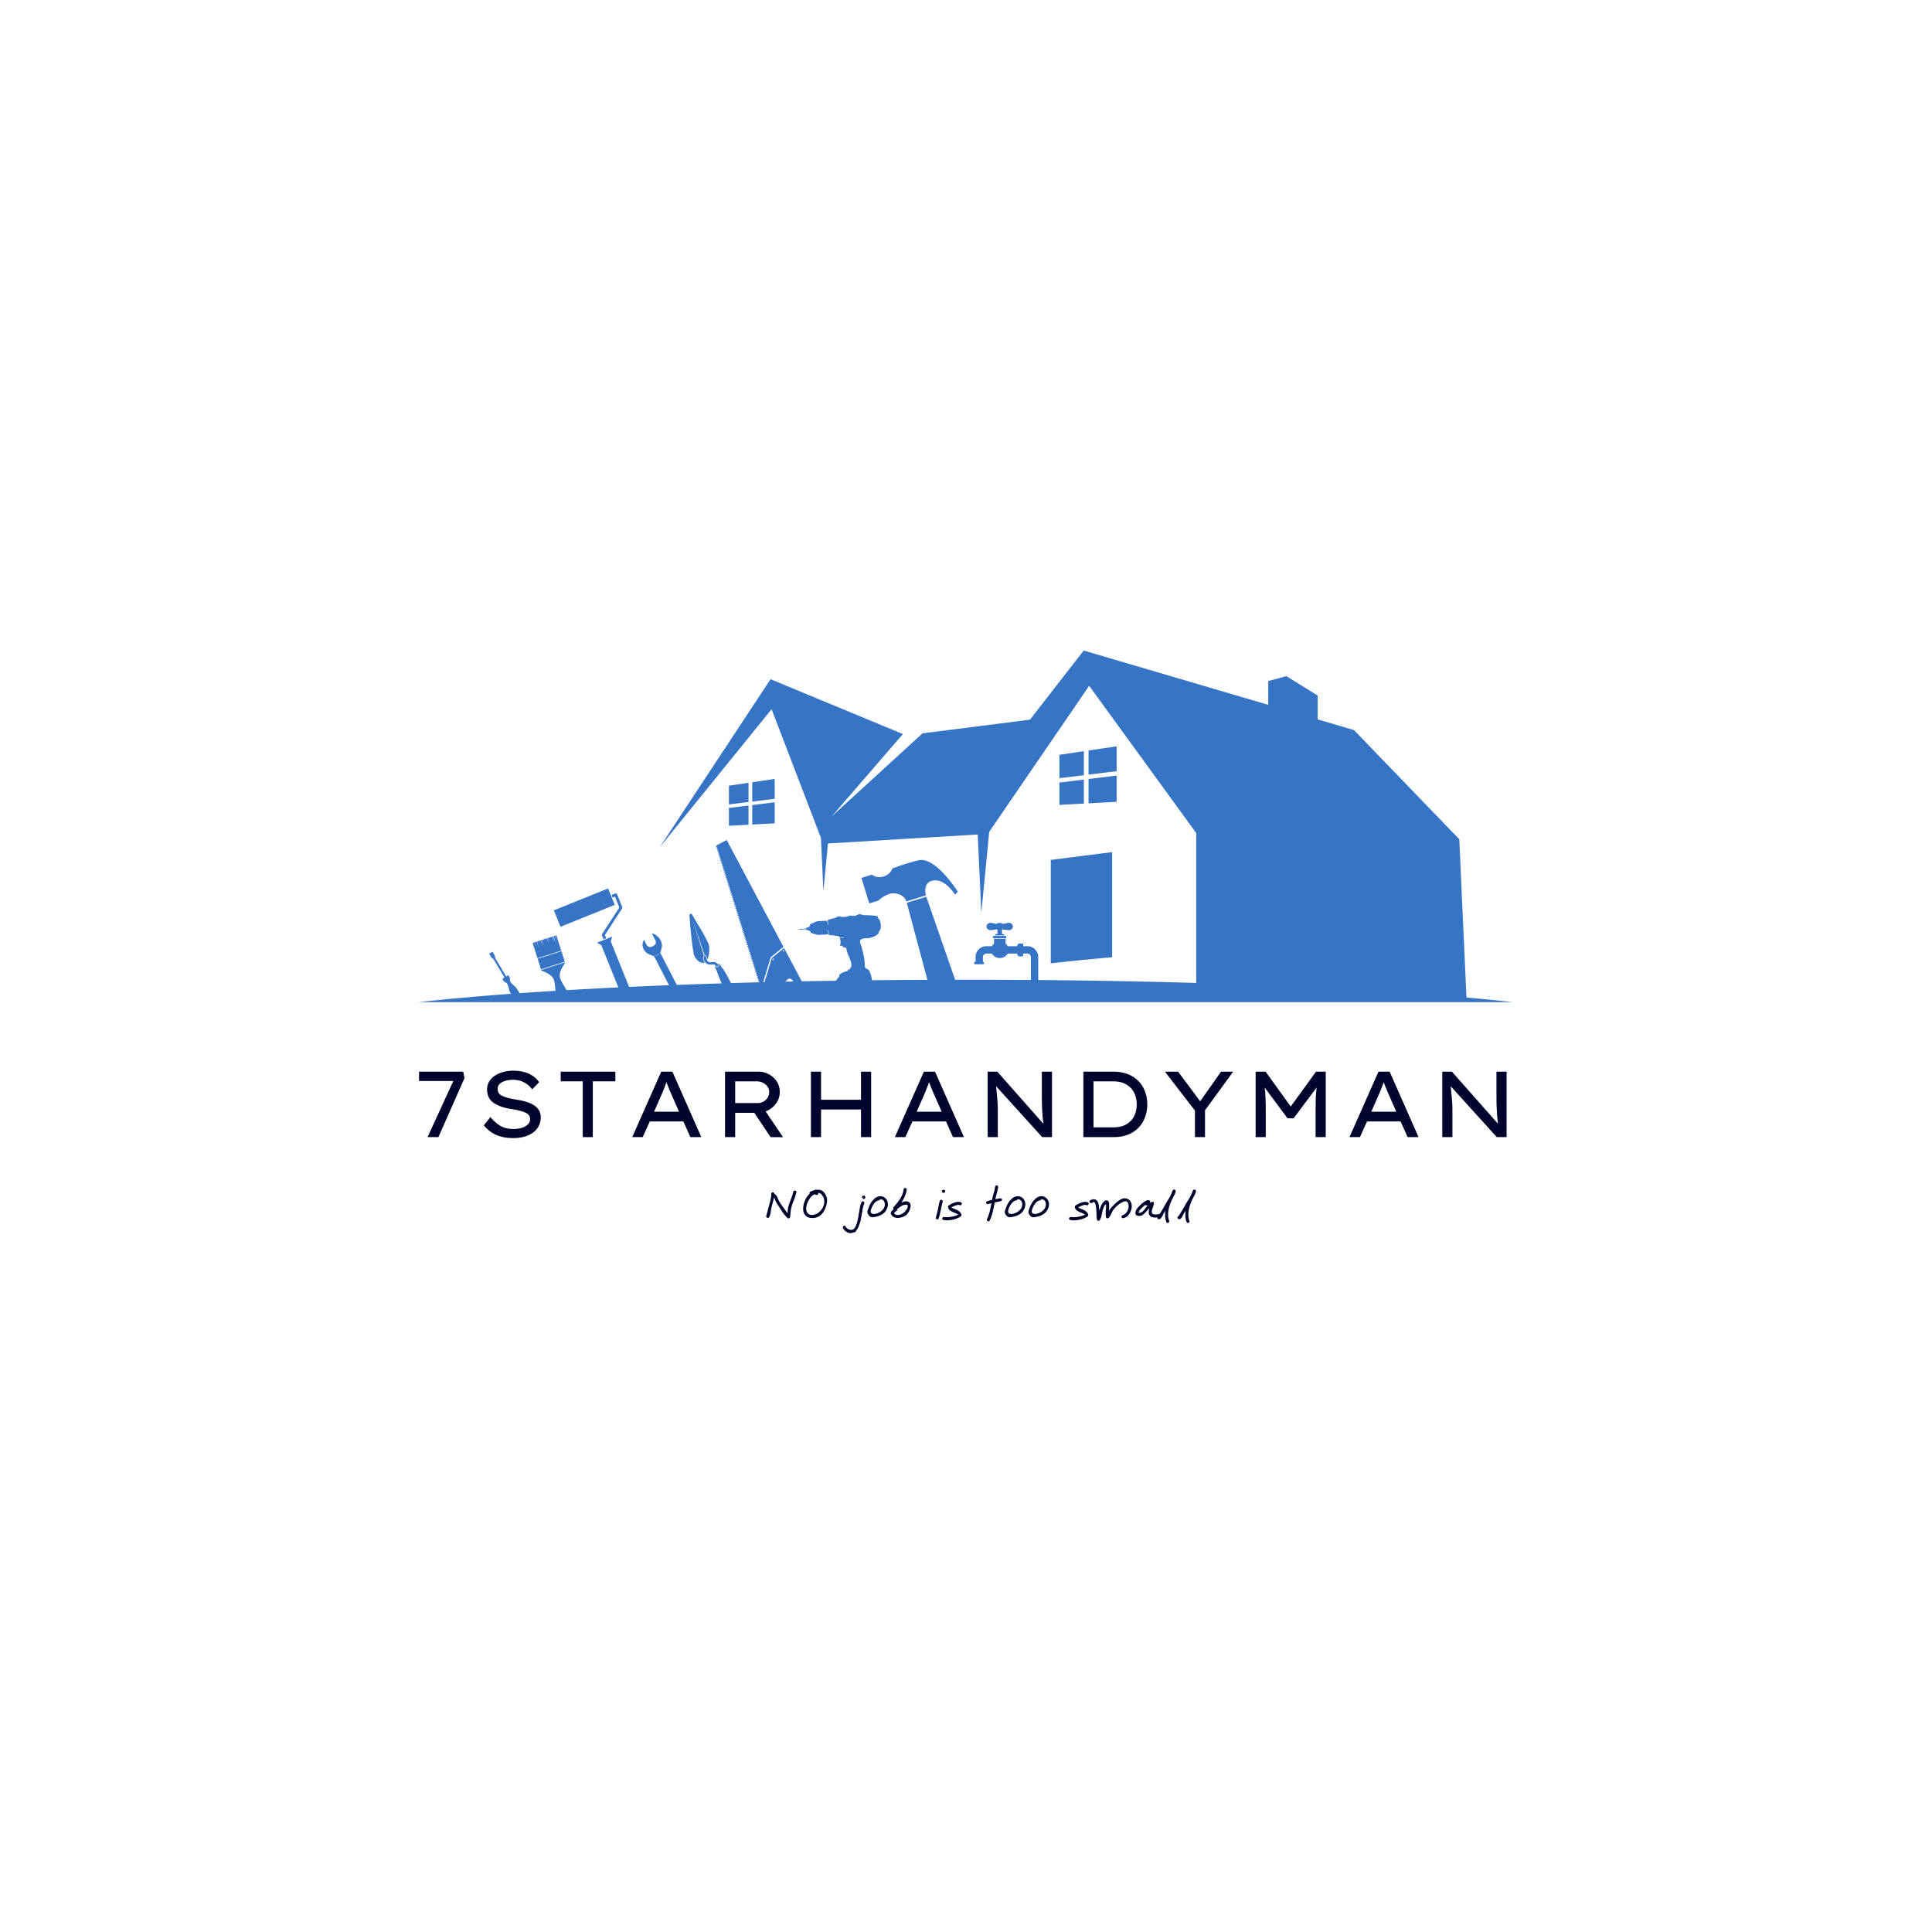 <?xml version="1.0" encoding="UTF-8"?>
<svg data-bbox="81.293 126.269 212.207 113.075" height="500" viewBox="0 0 375 375" width="500" xmlns="http://www.w3.org/2000/svg" data-type="color">
    <g>
        <defs>
            <clipPath id="e0499c77-2899-407f-93d8-02fc498d1e23">
                <path d="M81.273 126.27h212.25v68.25H81.273Zm0 0"/>
            </clipPath>
        </defs>
        <path d="m82.988 220.714 5-10.89h-6.656v-1.813h8.578l.25 1.25-5.063 11.453Zm0 0" fill="#01052d" data-color="1"/>
        <path d="M95.19 216.823c.624.743 1.273 1.313 1.953 1.72.687.398 1.53.593 2.53.593a5.68 5.68 0 0 0 1.532-.203c.488-.145.89-.36 1.203-.64.32-.282.484-.634.484-1.063 0-.602-.324-1.036-.968-1.297-.637-.27-1.532-.492-2.688-.672-1.43-.219-2.57-.617-3.422-1.203-.843-.582-1.265-1.438-1.265-2.563 0-.77.222-1.426.672-1.969.457-.539 1.07-.957 1.843-1.25a7.065 7.065 0 0 1 2.563-.453c1.164 0 2.172.196 3.016.578.843.387 1.507.938 2 1.657l-1.344 1.39c-.399-.55-.914-1-1.547-1.343-.625-.344-1.352-.516-2.172-.516-.855 0-1.57.156-2.14.469-.563.304-.844.73-.844 1.281 0 .656.304 1.121.921 1.39.614.274 1.415.493 2.407.657a16.58 16.58 0 0 1 1.875.375c.601.156 1.14.367 1.61.625.468.262.843.594 1.124 1 .281.398.422.89.422 1.484 0 .813-.219 1.524-.656 2.125-.438.606-1.059 1.074-1.86 1.406-.804.333-1.757.5-2.859.5-1.18 0-2.242-.19-3.188-.578-.937-.394-1.765-1.023-2.484-1.89Zm0 0" fill="#01052d" data-color="1"/>
        <path d="M113.113 220.714v-10.828h-4.281v-1.875h10.61v1.875h-4.376v10.828Zm0 0" fill="#01052d" data-color="1"/>
        <path d="m133.998 220.714-1.36-3.047h-6.515l-1.375 3.047h-2.031l5.625-12.703h2.171l5.61 12.703Zm-5.61-8.203-1.437 3.266h4.844l-1.469-3.344a38.947 38.947 0 0 1-.969-2.39c-.156.448-.32.882-.484 1.296-.156.406-.32.797-.484 1.172Zm0 0" fill="#01052d" data-color="1"/>
        <path d="M151.353 211.98c0 .836-.262 1.593-.781 2.28a4.21 4.21 0 0 1-1.969 1.454l3.39 5.016-2.421-.016-3.172-4.719h-3.703v4.719h-1.969v-12.703h6.547a4.01 4.01 0 0 1 1.984.516 4.083 4.083 0 0 1 1.516 1.39c.383.594.578 1.281.578 2.063Zm-4.531-2.094h-4.125v4.219h4.36a2.19 2.19 0 0 0 1.14-.297 2.23 2.23 0 0 0 .812-.781 2.07 2.07 0 0 0 .297-1.063c0-.395-.117-.75-.344-1.063-.23-.32-.53-.57-.906-.75a2.881 2.881 0 0 0-1.234-.265Zm0 0" fill="#01052d" data-color="1"/>
        <path d="M159.369 208.01v5.454h7.75v-5.453h1.969v12.703h-1.97v-5.36h-7.75v5.36H157.4v-12.703Zm0 0" fill="#01052d" data-color="1"/>
        <path d="m184.976 220.714-1.36-3.047h-6.515l-1.375 3.047h-2.031l5.625-12.703h2.172l5.609 12.703Zm-5.61-8.203-1.437 3.266h4.844l-1.469-3.344a38.947 38.947 0 0 1-.969-2.39c-.156.448-.32.882-.484 1.296-.156.406-.32.797-.484 1.172Zm0 0" fill="#01052d" data-color="1"/>
        <path d="M202.22 208.01h1.97v12.704h-1.907l-8.937-9.875c.07.773.144 1.543.218 2.313.07.761.11 1.523.11 2.28v5.282h-1.969v-12.703h1.875l8.938 10.11a38.499 38.499 0 0 1-.188-1.907 60.69 60.69 0 0 1-.094-2.063c-.011-.695-.015-1.351-.015-1.968Zm0 0" fill="#01052d" data-color="1"/>
        <path d="M216.079 208.01c1.094 0 2.05.169 2.875.5.82.337 1.508.794 2.062 1.376a5.602 5.602 0 0 1 1.25 2.031c.282.774.422 1.586.422 2.438 0 1.168-.25 2.234-.75 3.203-.492.96-1.226 1.726-2.203 2.297-.98.574-2.2.859-3.656.859h-5.797v-12.703Zm-.094 10.813c1.094 0 1.977-.203 2.656-.609.688-.406 1.192-.941 1.516-1.61.32-.675.484-1.425.484-2.25 0-.788-.164-1.523-.484-2.203a3.718 3.718 0 0 0-1.516-1.64c-.68-.414-1.562-.625-2.656-.625h-3.734v8.937Zm0 0" fill="#01052d" data-color="1"/>
        <path d="m239.359 208.01-5.47 7.5v5.204h-1.952v-5.14l-5.828-7.563h2.562l4.281 5.75 4.047-5.75Zm0 0" fill="#01052d" data-color="1"/>
        <path d="m245.655 208.01 4.875 6.767 4.906-6.766h1.89v12.703h-1.968v-5.313c0-.78.007-1.515.03-2.203.032-.695.087-1.398.173-2.109l-4.469 5.969h-1.188l-4.421-5.953c.082.699.132 1.398.156 2.093.031.688.047 1.422.047 2.203v5.313h-1.969v-12.703Zm0 0" fill="#01052d" data-color="1"/>
        <path d="m273.215 220.714-1.36-3.047h-6.515l-1.375 3.047h-2.031l5.625-12.703h2.171l5.61 12.703Zm-5.61-8.203-1.437 3.266h4.844l-1.469-3.344a38.947 38.947 0 0 1-.969-2.39c-.156.448-.32.882-.484 1.296-.156.406-.32.797-.484 1.172Zm0 0" fill="#01052d" data-color="1"/>
        <path d="M290.46 208.01h1.97v12.704h-1.907l-8.937-9.875c.07.773.144 1.543.218 2.313.07.761.11 1.523.11 2.28v5.282h-1.969v-12.703h1.875l8.938 10.11a38.499 38.499 0 0 1-.188-1.907 60.69 60.69 0 0 1-.094-2.063c-.011-.695-.015-1.351-.015-1.968Zm0 0" fill="#01052d" data-color="1"/>
        <g clip-path="url(#e0499c77-2899-407f-93d8-02fc498d1e23)">
            <path d="m150.367 151.188-4.36.648v3.746l4.36-.535Zm-8.883 9.097 3.797-.203v-3.73l-3.797.468Zm3.797-8.344-3.797.563v3.633l3.797-.465Zm.727 8.102 4.36-.234v-4.079l-4.36.536Zm59.625-3.813 4.746-.257v-4.657l-4.746.582Zm5.652-.304 5.453-.293v-5.094l-5.453.668Zm5.453-11.067-5.453.809v4.684l5.453-.668Zm-6.36.942-4.745.707v4.539l4.746-.582Zm-6.425 41.187c3.965-.457 7.938-.847 11.91-1.187v-20.406l-11.91 1.515Zm-51.887-2.41.032.059.039-.024-.032-.054.06-.032-.02-.039-.06.032-.03-.06-.035.02.03.06-.062.03.02.04Zm-43.129-.058-.94-2.97-.204.067.281.93-.332-.914-.277.09.574 1.894-.664-1.867-.168.055.363 1.21-.433-1.19-.739.234.254.84-.297-.829-.18.059.368 1.21-.434-1.19-.87.28.335 1.118-.398-1.098-.192.059.364 1.21-.43-1.187-.684.215.387 1.293-.46-1.27-.391.126.296.988-.351-.973-.336.11.941 2.968Zm10.383-8.883-1.285-3.188-10.527 4.25 1.285 3.192Zm.047-1.602.848 2.11-3.344 5.152a.267.267 0 0 0-.023.254l.308.773.508-.207-.254-.64 3.344-5.149a.28.28 0 0 0 .027-.254l-1.008-2.5a.27.27 0 0 0-.355-.152l-.723.293.203.508Zm-14.36 14.117 4.614-1.472-.648-2.047-4.618 1.469Zm75.802-17.168c2.472-.765 4.558 2.657 4.558 2.657l.54-.563s-4.34-6.937-7.677-6.086c-2.87.73-4.425 1.367-4.425 1.367l-.598.184c-.23.71-.848 1.324-1.687 1.586-.844.262-1.7.098-2.29-.356l-2.03.63 1.527 4.952 1.824-.566s.57-.73 2.015-1.254c1.274-.457 2.98.223 3.325 1.352a.31.31 0 0 1 .023.086l3.805-1.176c-.137-.574-.43-2.344 1.09-2.813Zm14.89 8.13a.893.893 0 0 0-.254.058l-.77.164a1.047 1.047 0 0 0-.632-.203c-.25 0-.473.078-.633.203l-.77-.164a.952.952 0 0 0-.257-.059h-.07c-.458 0-.825.32-.825.719 0 .395.367.719.825.719a.956.956 0 0 0 .242-.031l.894-.122a.777.777 0 0 0 .164.086v.836h-.34a.123.123 0 0 0-.125.125c0 .067.055.125.125.125h1.54a.125.125 0 0 0 .12-.125.123.123 0 0 0-.12-.125h-.34v-.836a.788.788 0 0 0 .16-.086l.894.122c.078.02.16.03.246.03.457 0 .825-.323.825-.718 0-.398-.371-.719-.825-.719h-.058Zm-2.793 2.554a.218.218 0 1 0 0 .437h2.227a.218.218 0 1 0 0-.437Zm-56.18 3.738c-.058.41-.277.68-.015 1.114.504.832.894.68 1.867.699.168.008.266.21.383.336.129.172.621-.098.535-.25-.238-.297-.527-.559-.879-.59-.36-.035-.824.18-1.12-.028-.493-.343-.235-1.003-.77-1.28Zm156.774 9.098a393.7 393.7 0 0 0-8.86-.89l-1.394-30.72-20.441-21.187-7.043-2.07v-4.633l-6.07-3.758-3.528.95v4.613l-35.82-10.54-10.43 13.422-20.851 2.649-17.618 16.113 13.805-15.973-25.691-10.644-21.504 32.61 21.71-26.786 9.579 24.977.472 10.273c.063-.574.606-6.234.891-9.191l29.063-1.742.703 15.164c.113-1.012 1.21-12.348 1.53-15.68l19.403-28.348 20.785 28.594v29.082c-9.726-.281-20-.473-30.671-.566v-4.461c0-1.16-.942-2.106-2.102-2.106h-.828v-.52h-.883l-.242.356v.02h-.02v.144h-1.836a1.714 1.714 0 0 0-.425-.496v-.933h-2.246v.933c-.176.14-.32.309-.426.496h-1.055a2.105 2.105 0 0 0-2.098 2.106v.925h-.058a.236.236 0 0 0 0 .473h1.48a.236.236 0 0 0 .235-.238.234.234 0 0 0-.23-.234v-.926c0-.371.304-.672.671-.672h1.063c.285.512.867.863 1.539.863.671 0 1.254-.351 1.539-.863h1.847v.164l.262.398.012-.027h.87v-.535h.829c.371 0 .672.305.672.676v4.449c-4.172-.031-8.406-.047-12.688-.047h-2.015l-5.594-16.11-3.797 1.172.094.305 3.918 14.649c-3.625.015-7.211.043-10.75.082a5.769 5.769 0 0 0-.524-1.82c-.129-.262-.53-.4-.773-.563a.767.767 0 0 1-.094-.324c-.008-1.723-.465-3.211-.91-4.59-.187-.586.344-.828 1.102-.848.886-.023 1.629-.223 2.328-.82.175-.121.218-.13.125-.32.086-.04.18-.235.164-.329.539-.332.222-1.949-.04-2.21-.062-.063-.1.011-.113-.075a.344.344 0 0 0-.168-.273c.165-.051-.02-.27-.19-.301-.86-.145-1.74-.125-2.61-.18-.235-.058-.688-.25-.903-.14-.312.164-.609.27-.906.34v-.004c-.004-.047-.238-.063-.547-.043-.027-.04-.062-.078-.12-.07l-.18.015c-.036.004-.047.05-.063.09-.324.043-.563.105-.559.156v.004c-.289.004-.59.004-.91.02-.633-.25-.847-.036-1.312.218l-.664.156-.7.157c.008.336.024.668.043 1.008l-.066.003a9.74 9.74 0 0 0-.11-.816l-1.703.098c-.23.011-.453.066-.664.164l-.96.422.023.277-.152.023a4.24 4.24 0 0 0-.008.223l-.61.164.012.164-1.3.086-.157.07.164.051 1.305-.086.012.121.628.184c.008.035.012.07.02.105l.168.012.023.262.977.32c.223.07.469.102.695.09l1.719-.098a59.77 59.77 0 0 0-.02-.855l.063-.004c.023.328.055.656.086.988l.766.067.628.105v-.043c.325.074.524.102.778.344.304.004.523.004.676.043a.3.3 0 0 1 .14.07l-.746-.027c-.121-.004-.144.02-.101.133.18.465.18.879.02 1.277-.032.063.03.098.097.113l.625.02c-.125.043-.29.113-.18.215.113.125.668.027.703.324.13 1.101.903 2.066.977 3.156-.02.34-.125.567-.293.742a.727.727 0 0 1-.45.25l.012.207c-.574.114-1.136.309-1.535.653-.105.093-.078.273-.11.41l-.636.812c-2.23.036-4.441.07-6.625.118l-3.441-6.473-2.38 1.953-1.406 4.68c-.085 0-.171.004-.257.004l1.449-4.825 2.48-2.035-11.015-20.73-1.957 1.043-.196.219.32.07.008.02-.222.242.32.07.004.023-.219.242.317.07.007.024-.218.242.316.07.008.024-.223.242.32.07.008.02-.218.242.316.075.008.023-.223.238.32.07.008.024-.218.242.316.074.008.02-.223.242.317.07.011.024-.222.242.32.07.008.024-.219.242.316.07.004.024-.218.238.316.074.008.024-.219.238.316.07.008.028-.218.238.316.07.008.028-.219.238.316.07.008.024-.219.238.313.074.012.024-.22.238.313.07.008.028-.215.238.313.07.008.027-.215.239.312.07.008.024-.219.238.317.07.008.027-.215.239.312.07.008.027-.219.239.313.066.012.031-.22.235.313.07.012.027-.215.235.313.074.008.027-.22.239.313.066.012.031-.215.238.309.067.011.027-.214.239.308.07.012.031-.215.234.313.067.007.031-.214.238.308.067.012.031-.215.234.309.067.011.035-.214.234.308.067.012.035-.219.23.313.07.007.032-.21.234.308.07.008.032-.215.234.309.067.011.035-.215.234.31.067.01.035-.214.234.305.067.011.035-.214.23.308.07.008.036-.211.23.309.07.011.032-.21.234.304.07.008.036-.211.23.305.066.011.036-.21.23.304.07.012.036-.211.23.305.07.011.035-.21.23.304.067.012.04-.211.23.304.066.012.04-.21.23.304.066.012.04-.211.23.3.066.012.035-.21.23.304.071.012.04-.211.226.3.066.012.04-.207.23.301.066.012.04-.207.23.3.066.012.039-.21.23.3.067.016.039-.211.23.304.067.012.039-.21.23.3.067.012.039-.207.23.3.067.012.039-.207.226.3.067.013.043-.207.226.3.067.012.043-.207.226.3.067.013.043-.207.226.3.067.012.039-.207.226.3.067.012.043-.207.226.297.067.016.042-.207.227.297.066.015.043-.207.227.297.066.016.043-.207.227.297.062.011.047-.203.223.297.066.016.047-.207.223.297.066.011.043-.207.227.297.066.016.043-.203.227.293.062.015.047-.203.223.297.066.012.043-.203.227.297.066.015.047-.207.223.293.062.016.047-.203.223.293.066.015.047-.203.223.293.066.016.047-.207.223.297.066.015.047-.203.223.293.062.012.047-.2.223.29.066.02.047-.204.222.289.067.016.047-.203.222.292.067.016.047-.203.222.293.063.016.05-.204.223.293.063.016.05-.101.11c-1.829.047-3.641.098-5.438.148a28.165 28.165 0 0 0-1.523-2.754c-.016-.05-.07-.074-.137-.085l-.45-.778c-.03-.07-.14-.082-.277-.054.028.03.055.066.082.097.004.008.008.012.008.016.05.09.035.23-.164.36a.662.662 0 0 1-.316.112c-.094.004-.184-.023-.243-.097a2.101 2.101 0 0 0-.078-.098c-.027.043-.039.082-.03.125 0 .012.003.024.01.04.005.007.427.87.427.87a.24.24 0 0 0 0 .106.012.012 0 0 1 .004.008l.007.02v.003c.293.75.559 1.469.871 2.168-2.957.09-5.859.191-8.703.297-.972-1.895-2.875-5.578-3.086-5.992-.289-.559.614-1.383-.054-2.676-.309-.606-1.063-1.277-1.696-1.32l.66 1.277c.243.473.126.906-.457 1.207-.582.3-1.003.144-1.246-.324l-.48-.93c-.332.54-.399 1.195-.086 1.8.668 1.298 1.86 1.036 2.144 1.595.196.375 1.774 3.441 2.793 5.421-2.636.102-5.222.211-7.753.325l-3.543-8.813.257-.937-2.918 1.18.832.495 3.286 8.172c-3.457.168-6.805.344-10.04.536-.503-.81-1.085-1.801-1.253-2.329-.399-1.254.957-2.93.957-2.93l-.04-.12-4.613 1.468.04.125s2.07.582 2.464 1.836c.137.43.227 1.27.285 2.082-2.386.145-4.707.297-6.953.457l-.758-1.191s-.68-.484-1.027-1.024c-.125-.19-.098-.769-.098-.769l-.316-.508-.41.246-2.149-3.597.012-.274-.508-.93-.32.196-.016.008-.011.007-.32.192.578.887.25.117 2.148 3.597-.406.243.297.52s.523.245.632.448c.313.563.418 1.39.418 1.39l.317.563c-6.672.489-12.672 1.032-17.883 1.618H293.5Zm-140.672-4.379c.242-.25.66-.227.934.055a.759.759 0 0 1 .191.328c-.508.012-1.016.023-1.523.031Zm-.82-5.707c.07-.04.16-.012.199.059a.151.151 0 0 1-.059.203.15.15 0 0 1-.203-.063.146.146 0 0 1 .063-.199Zm-1.996 1.656a.147.147 0 0 1 .199.059.151.151 0 0 1-.059.203.146.146 0 0 1-.199-.063c-.039-.07-.016-.164.059-.199Zm-22.375-.691c-.332.172-.672.199-.82.078.18.078.488.035.796-.125.305-.16.524-.387.563-.578.012.191-.203.453-.54.625Zm6.75-7.79c-.223-.398-.594-.265-.559.2.192 2.469.375 4.918.832 7.32.227 1.172 1.403 2.04 2.13 1.711a2.235 2.235 0 0 1-.173-.246c-.215-.36-.14-.633-.07-.894.023-.086.047-.172.062-.266l-2.261-7.14 2.382 7.019a.1.1 0 0 1 .047.012c.32.164.395.457.465.71.016.063.031.13.055.188.344-.789.59-2.258.117-3.266-.898-1.918-1.969-3.449-3.027-5.347Zm15.687 8.637.031.06.036-.02-.032-.055.059-.031-.02-.04-.058.032-.031-.059-.04.02.036.058-.059.032.02.035Zm0 0" fill="#3674c6" data-color="2"/>
        </g>
        <path d="M150.304 231.665v.109c.258.043.477.313.656.813.164.43.446.914.844 1.453.395.543.742 1.027 1.047 1.453.02-.188.035-.383.047-.594.02-.219.078-.5.172-.844.093-.351.238-.773.437-1.265.195-.489.36-.993.484-1.516.063-.113.165-.176.313-.188h.031c.133.032.211.102.235.204.03.093.02.18-.032.25a9.73 9.73 0 0 1-.468 1.468c-.2.48-.352.918-.453 1.313a6.118 6.118 0 0 0-.172 1.047c-.024.304-.047.601-.078.89-.094.22-.25.282-.47.188a6.62 6.62 0 0 1-1.187-1.438 39.13 39.13 0 0 0-.828-1.28c-.2-.313-.336-.567-.406-.767a1.67 1.67 0 0 0-.25-.515 8.41 8.41 0 0 1-.266 1.094c-.105.355-.183.648-.234.875a9.614 9.614 0 0 0-.094.547 3.55 3.55 0 0 1-.078.515c-.094.45-.203.734-.328.86-.149.082-.258.085-.328.015-.149-.105-.203-.219-.172-.344.039-.132.078-.257.11-.375a3.49 3.49 0 0 1 .109-.359v-.016c.07-.332.156-.656.25-.968.082-.32.16-.625.234-.907.188-.656.281-1.207.281-1.656v-.047c0-.02.004-.035.016-.047.031-.125.101-.195.219-.218.156 0 .27.07.343.203 0 .023.004.039.016.047Zm0 0" fill="#01052d" data-color="1"/>
        <path d="M157.16 231.696c-.093-.176-.027-.32.204-.438.219-.082.379-.144.484-.187.102-.04.195-.07.281-.094a.973.973 0 0 1 .313-.047h.469c.476 0 .882.262 1.218.781.313.493.446.954.407 1.391a4.536 4.536 0 0 1-.282 1.281c-.148.418-.351.79-.609 1.11-.594.707-1.355 1.008-2.281.906-.367-.043-.664-.156-.89-.344a1.55 1.55 0 0 1-.47-.687 2.36 2.36 0 0 1-.109-.922 3.86 3.86 0 0 1 .203-1.031c.238-.72.594-1.29 1.063-1.72Zm1.641-.172a.334.334 0 0 1-.031.313.2.2 0 0 1-.234.093 1.538 1.538 0 0 1-.25-.062 1.547 1.547 0 0 0-.203-.047c-.47.21-.872.652-1.204 1.328-.343.668-.464 1.262-.359 1.781.04.262.16.48.36.656.195.168.484.25.859.25l.015-.015a2.1 2.1 0 0 1 .329-.063 2.3 2.3 0 0 0 .484-.172c.207-.101.437-.296.687-.578a2.8 2.8 0 0 0 .579-.922c.28-.769.203-1.457-.235-2.062a1.052 1.052 0 0 0-.766-.5Zm-.937 4.297c-.024 0-.043.008-.063.016a.167.167 0 0 1 .063-.016Zm0 0" fill="#01052d" data-color="1"/>
        <path d="m164.208 238.212.016.046c.312.32.648.473 1 .453.344-.011.61-.199.797-.562a4.68 4.68 0 0 0 .406-1.14c.094-.4.172-.797.234-1.204.07-.406.145-.82.219-1.25.133-.82.297-1.27.484-1.344.133-.062.239-.046.313.047.07.094.101.188.094.282-.18.46-.305.933-.375 1.422a77.7 77.7 0 0 1-.266 1.484c-.21 1.156-.586 2.047-1.125 2.672a.26.26 0 0 1-.078.047c-.031.007-.086.02-.156.03l-.282.079c-.113.031-.226.05-.343.063a.993.993 0 0 1-.438-.047 1.88 1.88 0 0 1-.469-.235c-.343-.23-.55-.484-.625-.765a.307.307 0 0 1 .047-.25.306.306 0 0 1 .172-.125c.18-.043.297.047.36.265 0 .008.007.02.015.031Zm3.234-5.61c-.125-.133-.152-.266-.078-.39.082-.133.22-.176.407-.125a.6.6 0 0 1 .203.296c-.024.149-.09.25-.203.313-.118.055-.22.027-.313-.078-.012 0-.016-.004-.016-.016Zm0 0" fill="#01052d" data-color="1"/>
        <path d="M168.428 234.883c.062-.156.129-.332.203-.53.062-.208.144-.4.25-.579.226-.445.469-.766.719-.953l.047-.094c.519-.457 1.039-.629 1.562-.516.238.063.453.184.64.36.176.156.305.351.391.578.196.543.125 1.117-.219 1.719-.218.418-.59.75-1.109 1-.375.187-.86.316-1.453.39-.336.051-.621-.086-.86-.406-.242-.32-.296-.644-.171-.969Zm2.515.266c.227-.164.414-.352.563-.563.156-.218.234-.492.234-.828 0-.343-.094-.597-.281-.765a.732.732 0 0 0-.656-.203c-.031.117-.117.187-.25.218-.375.055-.719.32-1.031.797-.274.43-.446.836-.516 1.219a.34.34 0 0 0 .016.234c.039.075.07.153.093.235.063.023.117.047.172.078a.828.828 0 0 0 .313.062c.144.012.347-.023.609-.109.27-.094.516-.219.734-.375Zm0 0" fill="#01052d" data-color="1"/>
        <path d="M175.393 230.852a.289.289 0 0 1 .14-.203c.07-.05.141-.07.204-.063.07.012.132.047.187.11.05.055.07.133.063.234-.094.805-.446 1.633-1.047 2.485.05-.02.109-.04.172-.063.457-.176.812-.223 1.062-.14.25.085.414.218.5.406.082.187.102.414.063.672-.043.25-.125.5-.25.75-.305.593-.7.976-1.188 1.14-.43.145-.773.219-1.031.219-.262 0-.485-.043-.672-.125a1.214 1.214 0 0 1-.469-.328c-.351-.406-.289-.774.188-1.11l.156-.125c-.117-.113-.125-.25-.031-.406.613-.695 1.02-1.207 1.218-1.531.426-.656.672-1.297.735-1.922Zm.765 3.5c.04-.176.04-.305 0-.39-.03-.094-.136-.141-.312-.141a1.4 1.4 0 0 0-.5.094 2.39 2.39 0 0 0-.469.234 3.9 3.9 0 0 0-.39.281 4.97 4.97 0 0 1-.36.25c.04.106.016.215-.078.328-.336.188-.492.371-.469.547 0 .063.094.133.281.203.196.086.438.094.72.032.488-.102.921-.41 1.296-.922.156-.176.25-.348.281-.516Zm0 0" fill="#01052d" data-color="1"/>
        <path d="M182.42 233.07c.093-.163.21-.222.359-.171.156.043.223.156.203.344a21.178 21.178 0 0 0-.375 1.61c-.105.53-.234 1.07-.39 1.608-.075.188-.2.254-.376.204-.167-.043-.222-.168-.171-.375.05-.207.101-.41.156-.61.05-.207.101-.41.156-.61v-.015c.082-.332.149-.664.203-1 .051-.332.13-.66.235-.984Zm.78-2.14c.165.063.25.168.25.313 0 .148-.089.242-.265.281h-.062c-.106-.008-.184-.04-.235-.094a.37.37 0 0 1-.062-.219c.008-.164.113-.257.312-.28Zm0 0" fill="#01052d" data-color="1"/>
        <path d="M186.538 233.368c.144.125.195.242.156.344-.086.187-.21.261-.375.218a.904.904 0 0 0-.656 0 4.523 4.523 0 0 0-1.016.438c.195.117.399.21.61.281.218.074.414.164.593.266.426.218.688.523.781.906a.599.599 0 0 1-.109.266c-.43.3-.976.519-1.64.656-.657.144-1.25.16-1.782.047-.176-.075-.242-.184-.203-.328.043-.149.149-.231.313-.25.644.101 1.375.03 2.187-.22a1.74 1.74 0 0 0 .578-.25 2.967 2.967 0 0 0-.578-.296 8.674 8.674 0 0 1-.61-.266 2.407 2.407 0 0 1-.5-.328.913.913 0 0 1-.28-.547c-.012-.144.035-.254.14-.328 1-.625 1.797-.828 2.39-.61Zm0 0" fill="#01052d" data-color="1"/>
        <path d="M192.434 233.54c-.18.054-.39.109-.64.172-.2.042-.325-.02-.376-.188-.05-.164.012-.285.188-.36.187-.07.504-.16.953-.265.05-.363.14-.742.266-1.14.125-.407.218-.755.28-1.047-.023-.032-.023-.098 0-.204.032-.113.056-.203.079-.265a.246.246 0 0 1 .14-.125.32.32 0 0 1 .188-.031c.156.042.234.148.234.312h.016l-.031.063c-.063.367-.14.726-.234 1.078-.094.343-.184.695-.266 1.047l-.047.171.953-.172a.315.315 0 0 1 .234.063.251.251 0 0 1 .11.172.31.31 0 0 1-.063.219c-.043.062-.14.109-.297.14-.523.106-.87.172-1.046.203a49.96 49.96 0 0 1-.375 1.797 8.742 8.742 0 0 1-.61 1.735c-.117.156-.246.191-.39.109-.137-.074-.184-.195-.141-.36a8.288 8.288 0 0 0 .547-1.53c.125-.52.234-1.051.328-1.594Zm0 0" fill="#01052d" data-color="1"/>
        <path d="M195.098 234.883c.062-.156.129-.332.203-.53.062-.208.144-.4.25-.579.226-.445.469-.766.719-.953l.046-.094c.52-.457 1.04-.629 1.563-.516.238.063.453.184.64.36.176.156.305.351.391.578.196.543.125 1.117-.219 1.719-.218.418-.59.75-1.109 1-.375.187-.86.316-1.453.39-.336.051-.621-.086-.86-.406-.242-.32-.296-.644-.171-.969Zm2.515.266c.227-.164.414-.352.563-.563.156-.218.234-.492.234-.828 0-.343-.094-.597-.281-.765a.732.732 0 0 0-.656-.203c-.032.117-.117.187-.25.218-.375.055-.719.32-1.032.797-.273.43-.445.836-.515 1.219a.34.34 0 0 0 .016.234c.039.075.07.153.093.235.063.023.117.047.172.078a.828.828 0 0 0 .313.062c.144.012.347-.023.609-.109.27-.094.516-.219.734-.375Zm0 0" fill="#01052d" data-color="1"/>
        <path d="M199.688 234.883c.062-.156.129-.332.203-.53.062-.208.144-.4.25-.579.226-.445.469-.766.719-.953l.046-.094c.52-.457 1.04-.629 1.563-.516.238.063.453.184.64.36.176.156.305.351.391.578.196.543.125 1.117-.219 1.719-.218.418-.59.75-1.109 1-.375.187-.86.316-1.453.39-.336.051-.621-.086-.86-.406-.242-.32-.296-.644-.171-.969Zm2.515.266c.227-.164.414-.352.563-.563.156-.218.234-.492.234-.828 0-.343-.094-.597-.281-.765a.732.732 0 0 0-.656-.203c-.031.117-.117.187-.25.218-.375.055-.719.32-1.031.797-.274.43-.446.836-.516 1.219a.34.34 0 0 0 .016.234c.039.075.07.153.093.235.063.023.117.047.172.078a.828.828 0 0 0 .313.062c.144.012.347-.023.609-.109.27-.094.516-.219.734-.375Zm0 0" fill="#01052d" data-color="1"/>
        <path d="M211.154 233.368c.144.125.195.242.156.344-.086.187-.21.261-.375.218a.904.904 0 0 0-.656 0 4.523 4.523 0 0 0-1.016.438c.195.117.399.21.61.281.218.074.414.164.593.266.426.218.688.523.781.906a.599.599 0 0 1-.109.266c-.43.3-.976.519-1.64.656-.657.144-1.25.16-1.782.047-.176-.075-.242-.184-.203-.328.043-.149.149-.231.313-.25.644.101 1.375.03 2.187-.22a1.74 1.74 0 0 0 .578-.25 2.967 2.967 0 0 0-.578-.296 8.674 8.674 0 0 1-.61-.266 2.407 2.407 0 0 1-.5-.328.913.913 0 0 1-.28-.547c-.012-.144.035-.254.14-.328 1-.625 1.797-.828 2.39-.61Zm0 0" fill="#01052d" data-color="1"/>
        <path d="m215.283 234.32-.015.485v.235l.094-.188c.03-.062.085-.144.171-.25.082-.101.239-.281.47-.531.226-.25.484-.492.765-.734.687-.551 1.219-.801 1.594-.75.375.042.66.164.859.359.195.187.328.418.39.687.07.262.083.543.032.844a2.56 2.56 0 0 1-.281.844c-.325.637-.75 1.004-1.282 1.11-.21.038-.34-.028-.39-.204-.043-.164.03-.285.218-.36.383-.113.696-.398.938-.859.207-.414.27-.828.187-1.234-.117-.656-.554-.773-1.312-.36a4.79 4.79 0 0 0-1.36 1.11 2.823 2.823 0 0 0-.515.734c-.106.23-.188.407-.25.532-.149.312-.297.523-.453.64-.117.063-.219.067-.313.016-.094-.043-.152-.133-.172-.266a5.212 5.212 0 0 1-.015-1.234c.039-.426.05-.844.031-1.25a2.032 2.032 0 0 0-.484.75c-.106.281-.188.57-.25.86a14.52 14.52 0 0 1-.188.859 2.123 2.123 0 0 1-.344.734c-.218.113-.382.063-.484-.156-.043-.156-.07-.403-.078-.735a60.182 60.182 0 0 0-.047-1.078c-.063-.937-.2-1.469-.406-1.594-.074-.039-.18-.019-.313.063-.125.074-.21.117-.265.125-.051.012-.11-.004-.172-.047a.233.233 0 0 1-.14-.125c-.083-.133-.04-.266.124-.39.656-.313 1.125-.227 1.406.25.125.218.207.492.25.812.04.313.07.637.094.969.094-.32.203-.63.328-.922.125-.3.281-.55.469-.75.188-.195.344-.305.469-.328a.48.48 0 0 1 .344.031c.195.148.296.414.296.797Zm0 0" fill="#01052d" data-color="1"/>
        <path d="M220.508 234.915a2.2 2.2 0 0 1 .297-.453c.113-.145.316-.36.609-.641.3-.281.57-.492.813-.64.25-.145.43-.223.546-.235a.645.645 0 0 1 .313.047c.164.117.21.281.14.5.07-.051.141-.098.204-.14a.572.572 0 0 1 .234-.079c.094-.02.172 0 .234.063.07.062.098.156.078.28-.093.368-.195.7-.296 1-.106.305-.141.548-.11.735.04.188.188.309.438.36.25.042.687-.004 1.312-.141.102-.008.18.012.235.062a.251.251 0 0 1 .109.172.31.31 0 0 1-.063.219c-.042.063-.132.117-.265.156-.367.094-.727.14-1.078.14-.356.009-.625-.042-.813-.155a.93.93 0 0 1-.39-.407c-.125-.27-.11-.687.046-1.25-.156.157-.34.352-.546.578-.211.231-.36.387-.454.47a4.483 4.483 0 0 1-.25.234c-.074.062-.199.12-.375.172a1.564 1.564 0 0 1-.5.046.772.772 0 0 1-.437-.156c-.117-.101-.164-.242-.156-.422.011-.187.05-.36.125-.515Zm2.062-.922a.324.324 0 0 1-.25-.14c-.25.198-.511.429-.781.687-.273.25-.453.53-.547.843.406.118.867-.191 1.39-.922a3.72 3.72 0 0 1 .438-.53 1.652 1.652 0 0 1-.25.062Zm0 0" fill="#01052d" data-color="1"/>
        <path d="M224.638 236.446c-.031-.137-.02-.234.031-.297a.304.304 0 0 1 .188-.125 1.58 1.58 0 0 0 .14-.234 34.445 34.445 0 0 0 1.172-1.969c.313-.55.614-1.055.907-1.516.07-.164.144-.312.218-.437a3.22 3.22 0 0 0 .157-.406 3.4 3.4 0 0 1 .187-.407c.07-.133.172-.187.297-.156a.358.358 0 0 1 .281.234c-.031.293-.152.618-.36.97a1.166 1.166 0 0 1-.077.155l-.094.172-.11.235c-.605 1.199-.886 2.297-.843 3.297.02.343.082.664.187.968.07.188.02.32-.156.406-.18.083-.308.02-.39-.187-.243-.637-.293-1.375-.157-2.219a4.274 4.274 0 0 1-.312.531c-.055.086-.11.188-.172.313-.055.117-.11.23-.172.344-.156.289-.328.469-.516.531-.187.031-.32-.04-.406-.203Zm0 0" fill="#01052d" data-color="1"/>
        <path d="M228.568 236.446c-.031-.137-.02-.234.031-.297a.304.304 0 0 1 .188-.125 1.58 1.58 0 0 0 .14-.234 34.445 34.445 0 0 0 1.172-1.969c.313-.55.614-1.055.907-1.516.07-.164.144-.312.218-.437a3.22 3.22 0 0 0 .157-.406 3.4 3.4 0 0 1 .187-.407c.07-.133.172-.187.297-.156a.358.358 0 0 1 .281.234c-.031.293-.152.618-.36.97a1.166 1.166 0 0 1-.077.155l-.094.172-.11.235c-.605 1.199-.886 2.297-.843 3.297.02.343.082.664.187.968.07.188.02.32-.156.406-.18.083-.308.02-.39-.187-.243-.637-.293-1.375-.157-2.219a4.274 4.274 0 0 1-.312.531c-.055.086-.11.188-.172.313-.055.117-.11.23-.172.344-.156.289-.328.469-.516.531-.187.031-.32-.04-.406-.203Zm0 0" fill="#01052d" data-color="1"/>
    </g>
</svg>
